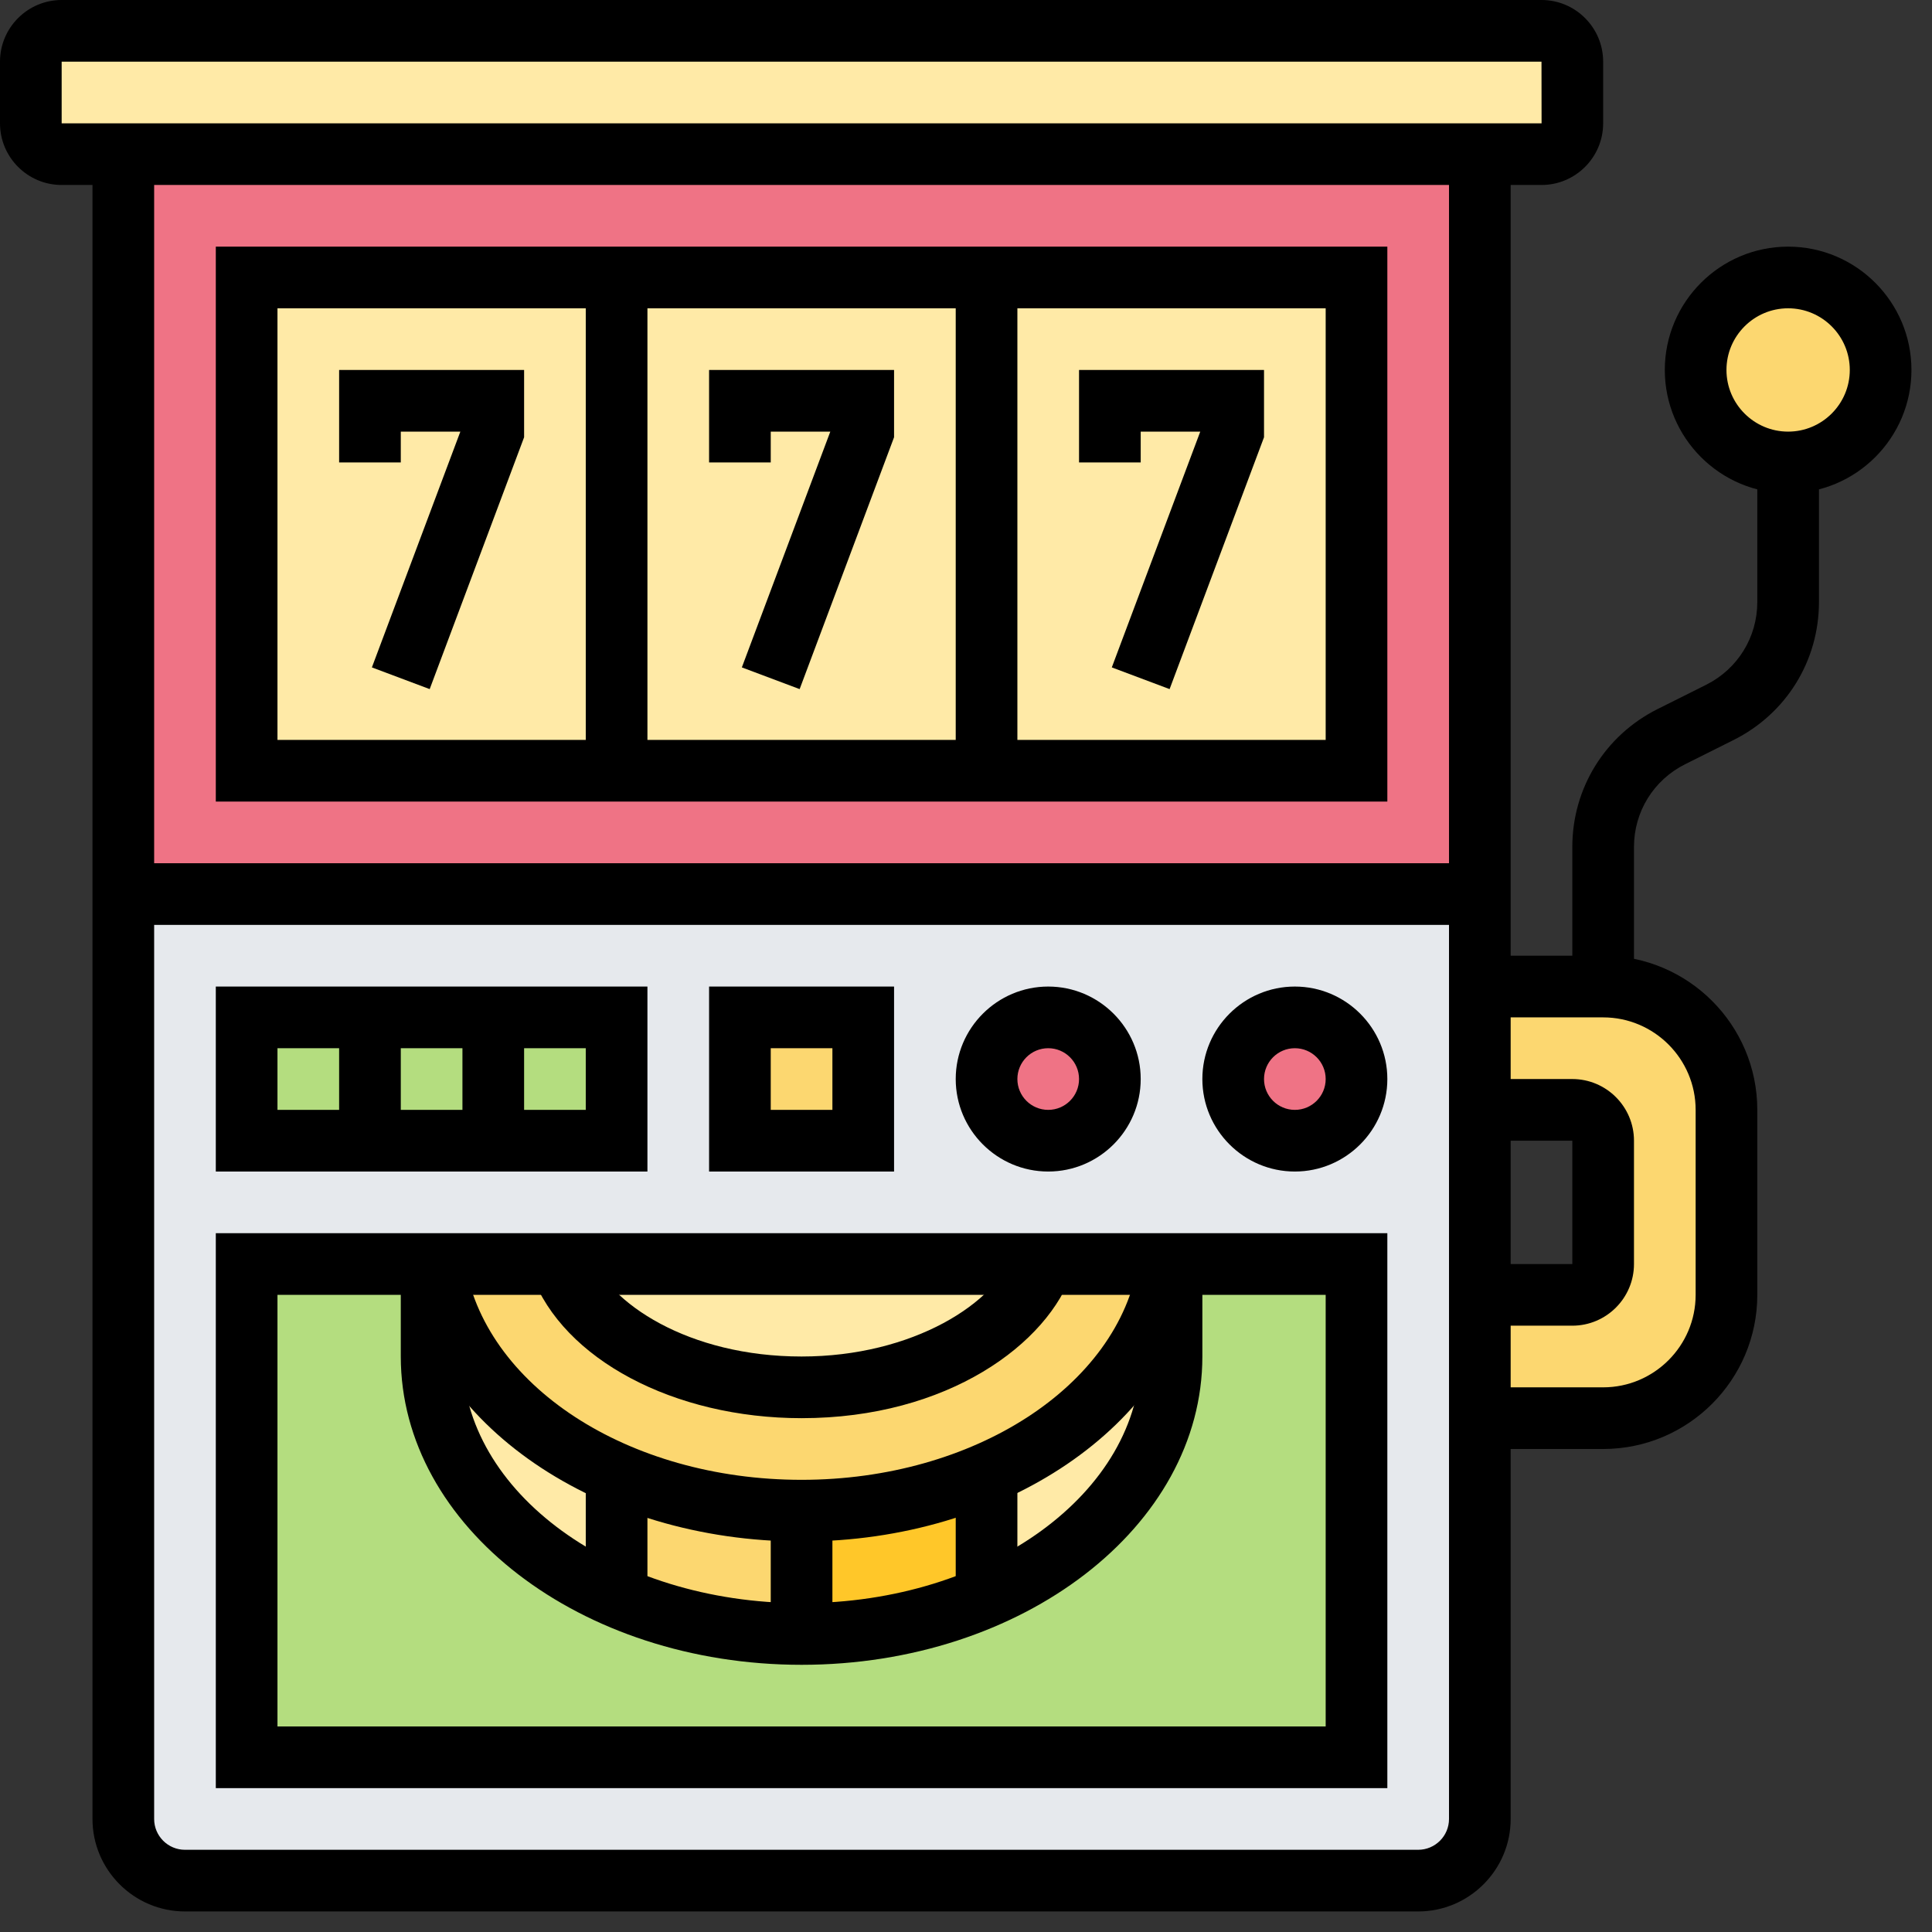 <?xml version="1.0" encoding="UTF-8" standalone="no"?><!DOCTYPE svg PUBLIC "-//W3C//DTD SVG 1.1//EN" "http://www.w3.org/Graphics/SVG/1.1/DTD/svg11.dtd"><svg width="100%" height="100%" viewBox="0 0 47 47" version="1.1" xmlns="http://www.w3.org/2000/svg" xmlns:xlink="http://www.w3.org/1999/xlink" xml:space="preserve" xmlns:serif="http://www.serif.com/" style="fill-rule:evenodd;clip-rule:evenodd;stroke-linejoin:round;stroke-miterlimit:2;"><rect x="0" y="0" width="47" height="47" fill="#333333" stroke="none"/><path d="M42,27l0,4.5c0,1.657 -1.343,3 -3,3l-3,0l0,-3l2.25,0c0.412,0 0.75,-0.338 0.75,-0.75l0,-3c0,-0.412 -0.338,-0.75 -0.75,-0.75l-2.25,0l0,-3l3,0c1.657,0 3,1.343 3,3Z" style="fill:#fcd770;fill-rule:nonzero;"/><path d="M36,21.75l0,22.5c0,0.826 -0.675,1.5 -1.5,1.5l-30,0c-0.825,0 -1.5,-0.674 -1.5,-1.5l0,-22.5l33,0Z" style="fill:#e6e9ed;fill-rule:nonzero;"/><path d="M31.5,24.75c0.825,0 1.5,0.674 1.5,1.5c0,0.826 -0.675,1.5 -1.5,1.5c-0.825,0 -1.5,-0.674 -1.5,-1.5c0,-0.826 0.675,-1.5 1.5,-1.5Z" style="fill:#ef7385;fill-rule:nonzero;"/><path d="M25.5,24.75c0.825,0 1.5,0.674 1.5,1.5c0,0.826 -0.675,1.5 -1.5,1.5c-0.825,0 -1.5,-0.674 -1.5,-1.5c0,-0.826 0.675,-1.5 1.5,-1.5Z" style="fill:#ef7385;fill-rule:nonzero;"/><rect x="18" y="24.75" width="3" height="3" style="fill:#fcd770;fill-rule:nonzero;"/><rect x="12" y="24.75" width="3" height="3" style="fill:#b4dd7f;fill-rule:nonzero;"/><rect x="9" y="24.75" width="3" height="3" style="fill:#b4dd7f;fill-rule:nonzero;"/><rect x="6" y="24.75" width="3" height="3" style="fill:#b4dd7f;fill-rule:nonzero;"/><path d="M43.5,6.75c1.245,0 2.25,1.005 2.25,2.25c0,1.245 -1.005,2.25 -2.25,2.25c-1.245,0 -2.25,-1.005 -2.25,-2.25c0,-1.245 1.005,-2.25 2.25,-2.25Z" style="fill:#fcd770;fill-rule:nonzero;"/><rect x="3" y="3.75" width="33" height="18" style="fill:#ef7385;fill-rule:nonzero;"/><rect x="15" y="6.75" width="9" height="12" style="fill:#ffeaa7;fill-rule:nonzero;"/><rect x="6" y="6.75" width="9" height="12" style="fill:#ffeaa7;fill-rule:nonzero;"/><rect x="24" y="6.75" width="9" height="12" style="fill:#ffeaa7;fill-rule:nonzero;"/><path d="M38.25,1.5l0,1.5c0,0.412 -0.338,0.75 -0.75,0.75l-36,0c-0.412,0 -0.75,-0.338 -0.75,-0.75l0,-1.5c0,-0.412 0.338,-0.75 0.75,-0.75l36,0c0.412,0 0.75,0.338 0.75,0.75Z" style="fill:#ffeaa7;fill-rule:nonzero;"/><path d="M28.5,30.75l0,0.067l-18,-0.067l-4.5,0l0,12l27,0l0,-12l-4.5,0Z" style="fill:#b4dd7f;fill-rule:nonzero;"/><path d="M24,35.85l0,2.993c-1.32,0.578 -2.857,0.907 -4.5,0.907l0,-3c1.643,0 3.173,-0.329 4.5,-0.9Z" style="fill:#ffc729;fill-rule:nonzero;"/><path d="M19.5,36.75l0,3c-1.643,0 -3.18,-0.329 -4.5,-0.907l0,-3c1.327,0.578 2.857,0.907 4.5,0.907Z" style="fill:#fcd770;fill-rule:nonzero;"/><path d="M25.35,30.75l3.15,0l0,0.067l-0.067,0c-0.345,2.153 -2.04,3.998 -4.433,5.033c-1.327,0.571 -2.857,0.9 -4.5,0.9c-1.643,0 -3.173,-0.329 -4.5,-0.907c-2.415,-1.044 -4.125,-2.91 -4.447,-5.093l3.09,-0c0.57,1.537 2.82,3 5.857,3c3.037,0 5.287,-1.463 5.85,-3Z" style="fill:#fcd770;fill-rule:nonzero;"/><path d="M13.643,30.75l11.707,0c-0.563,1.537 -2.813,3 -5.85,3c-3.037,0 -5.287,-1.463 -5.857,-3Z" style="fill:#ffeaa7;fill-rule:nonzero;"/><path d="M24,35.85c2.393,-1.035 4.088,-2.88 4.433,-5.033l0.067,0l0,2.183c0,2.497 -1.815,4.68 -4.5,5.843l0,-2.993Z" style="fill:#ffeaa7;fill-rule:nonzero;"/><path d="M10.553,30.75c0.322,2.183 2.032,4.049 4.447,5.093l0,3c-2.685,-1.163 -4.5,-3.346 -4.5,-5.843l0,-2.25l0.053,0Z" style="fill:#ffeaa7;fill-rule:nonzero;"/><path d="M1.5,1.5l0,1.5l36.002,0l-0.002,-1.5l-36,0Zm36,3l-36,0c-0.827,0 -1.5,-0.673 -1.5,-1.5l0,-1.5c0,-0.827 0.673,-1.5 1.5,-1.5l36,0c0.827,0 1.5,0.673 1.5,1.5l0,1.5c0,0.827 -0.673,1.5 -1.5,1.5Z" style="fill-rule:nonzero;"/><path d="M34.5,46.5l-30,0c-1.24,0 -2.25,-1.01 -2.25,-2.25l0,-40.5l1.5,0l0,40.5c0,0.414 0.336,0.75 0.75,0.75l30,0c0.414,0 0.75,-0.336 0.75,-0.75l0,-40.5l1.5,0l0,40.5c0,1.24 -1.01,2.25 -2.25,2.25Z" style="fill-rule:nonzero;"/><path d="M39,35.25l-3,0l0,-1.5l3,0c1.24,0 2.25,-1.01 2.25,-2.25l0,-4.5c0,-1.24 -1.01,-2.25 -2.25,-2.25l-3,0l0,-1.5l3,0c2.068,0 3.75,1.682 3.75,3.75l0,4.5c0,2.068 -1.682,3.75 -3.75,3.75Z" style="fill-rule:nonzero;"/><path d="M43.5,7.5c-0.827,0 -1.5,0.673 -1.5,1.5c0,0.827 0.673,1.5 1.5,1.5c0.827,0 1.5,-0.673 1.5,-1.5c0,-0.827 -0.673,-1.5 -1.5,-1.5Zm0,4.5c-1.654,0 -3,-1.346 -3,-3c0,-1.654 1.346,-3 3,-3c1.654,0 3,1.346 3,3c0,1.654 -1.346,3 -3,3Z" style="fill-rule:nonzero;"/><path d="M39.75,24l-1.5,0l0,-3.395c0,-1.43 0.794,-2.714 2.073,-3.355l1.184,-0.592c0.766,-0.384 1.243,-1.155 1.243,-2.013l0,-3.395l1.5,-0l0,3.395c0,1.43 -0.794,2.714 -2.073,3.355l-1.184,0.592c-0.766,0.384 -1.243,1.155 -1.243,2.013l0,3.395Z" style="fill-rule:nonzero;"/><path d="M38.25,32.25l-2.25,0l0,-1.5l2.25,0l0,-3l-2.25,0l0,-1.5l2.25,0c0.827,0 1.5,0.673 1.5,1.5l0,3c0,0.827 -0.673,1.5 -1.5,1.5Z" style="fill-rule:nonzero;"/><path d="M6.75,18l25.5,0l0,-10.5l-25.5,0l0,10.5Zm27,1.5l-28.5,0l0,-13.5l28.5,0l0,13.5Z" style="fill-rule:nonzero;"/><rect x="23.25" y="6.75" width="1.5" height="12" style="fill-rule:nonzero;"/><rect x="14.25" y="6.75" width="1.5" height="12" style="fill-rule:nonzero;"/><path d="M10.453,16.764l-1.406,-0.528l2.152,-5.736l-1.449,0l0,0.75l-1.5,0l0,-2.25l4.5,0l0,1.637l-2.297,6.127Z" style="fill-rule:nonzero;"/><path d="M19.453,16.764l-1.406,-0.528l2.152,-5.736l-1.449,0l0,0.75l-1.5,0l0,-2.25l4.5,0l0,1.637l-2.297,6.127Z" style="fill-rule:nonzero;"/><path d="M28.453,16.764l-1.406,-0.528l2.152,-5.736l-1.449,0l0,0.75l-1.5,0l0,-2.25l4.5,0l0,1.637l-2.297,6.127Z" style="fill-rule:nonzero;"/><path d="M6.75,42l25.5,0l0,-10.5l-25.5,0l0,10.5Zm27,1.5l-28.5,0l0,-13.5l28.5,0l0,13.5Z" style="fill-rule:nonzero;"/><path d="M19.5,37.5c-4.964,0 -9.129,-2.854 -9.687,-6.641l1.484,-0.218c0.45,3.056 3.977,5.359 8.203,5.359c4.185,0 7.708,-2.279 8.194,-5.302l1.481,0.239c-0.602,3.741 -4.761,6.563 -9.675,6.563Z" style="fill-rule:nonzero;"/><path d="M19.5,34.5c-3.103,0 -5.801,-1.434 -6.562,-3.487l1.407,-0.523c0.451,1.217 2.411,2.51 5.155,2.51c2.706,0 4.757,-1.304 5.175,-2.566l1.424,0.473c-0.592,1.785 -3.05,3.593 -6.599,3.593Z" style="fill-rule:nonzero;"/><path d="M19.5,40.5c-5.376,0 -9.75,-3.364 -9.75,-7.5l0,-2.25l1.5,0l0,2.25c0,3.308 3.701,6 8.25,6c4.549,0 8.25,-2.692 8.25,-6l0,-2.25l1.5,0l0,2.25c0,4.136 -4.374,7.5 -9.75,7.5Z" style="fill-rule:nonzero;"/><rect x="18.75" y="36.75" width="1.5" height="3" style="fill-rule:nonzero;"/><rect x="23.25" y="35.846" width="1.5" height="3" style="fill-rule:nonzero;"/><rect x="14.25" y="35.846" width="1.5" height="3" style="fill-rule:nonzero;"/><path d="M31.5,25.5c-0.414,0 -0.75,0.336 -0.75,0.75c0,0.414 0.336,0.75 0.75,0.75c0.414,0 0.75,-0.336 0.75,-0.75c0,-0.414 -0.336,-0.75 -0.75,-0.75Zm0,3c-1.24,0 -2.25,-1.01 -2.25,-2.25c0,-1.24 1.01,-2.25 2.25,-2.25c1.24,0 2.25,1.01 2.25,2.25c0,1.24 -1.01,2.25 -2.25,2.25Z" style="fill-rule:nonzero;"/><path d="M25.5,25.5c-0.414,0 -0.75,0.336 -0.75,0.75c0,0.414 0.336,0.75 0.75,0.75c0.414,0 0.75,-0.336 0.75,-0.75c0,-0.414 -0.336,-0.75 -0.75,-0.75Zm0,3c-1.24,0 -2.25,-1.01 -2.25,-2.25c0,-1.24 1.01,-2.25 2.25,-2.25c1.24,0 2.25,1.01 2.25,2.25c0,1.24 -1.01,2.25 -2.25,2.25Z" style="fill-rule:nonzero;"/><rect x="3" y="21" width="33" height="1.5" style="fill-rule:nonzero;"/><path d="M6.75,27l7.5,0l0,-1.5l-7.5,0l0,1.5Zm9,1.5l-10.5,0l0,-4.5l10.5,0l0,4.5Z" style="fill-rule:nonzero;"/><rect x="8.25" y="24.75" width="1.5" height="3" style="fill-rule:nonzero;"/><rect x="11.25" y="24.75" width="1.5" height="3" style="fill-rule:nonzero;"/><path d="M18.75,27l1.5,0l0,-1.5l-1.5,0l0,1.5Zm3,1.5l-4.5,0l0,-4.5l4.5,0l0,4.5Z" style="fill-rule:nonzero;"/></svg>